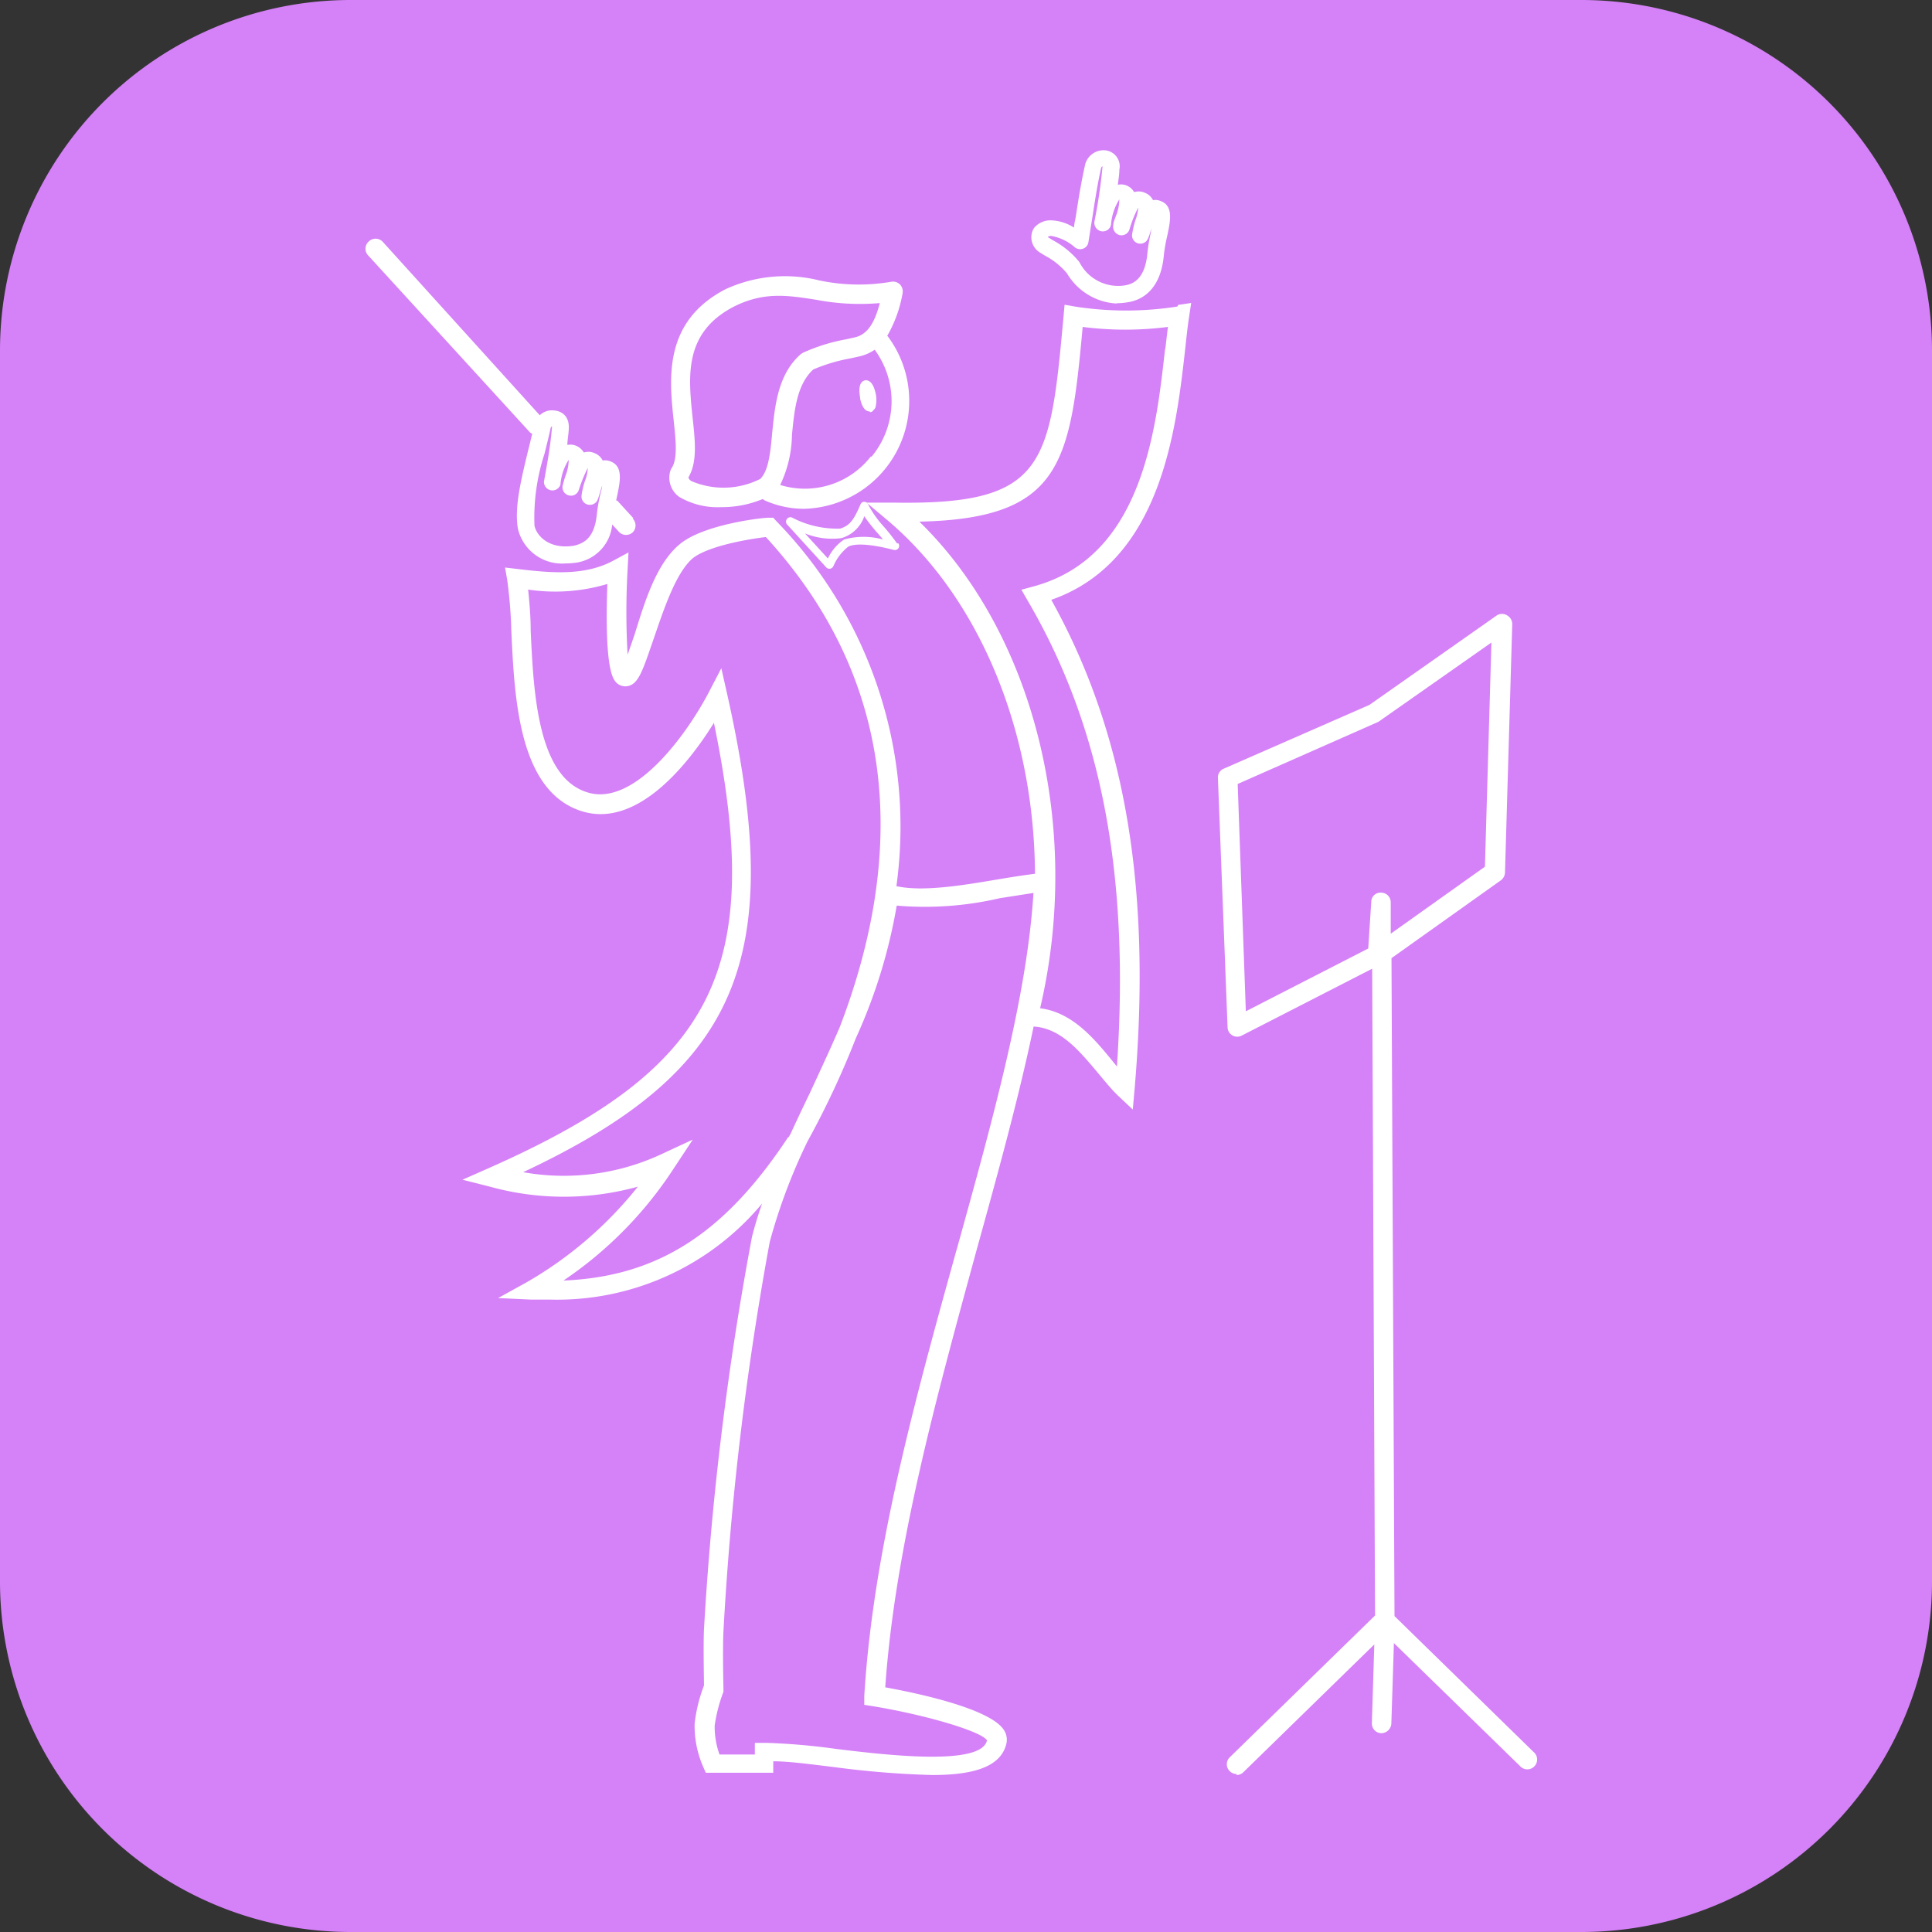 <svg xmlns="http://www.w3.org/2000/svg" viewBox="0 0 128 128"><rect x="0" y="0" width="128" height="128" fill="#333333" stroke="none"/><defs><style>.cls-1{fill:#d581f8;}.cls-2,.cls-3{fill:#fff;}.cls-2{stroke:#fff;stroke-miterlimit:10;}</style></defs><g id="fläche"><rect class="cls-1" width="128" height="128" rx="26.64"/></g><g id="icon"><g id="layer2"><g id="path7993"><path class="cls-2" d="M58.56,117.08a60.06,60.06,0,0,1-6.46-.53c-1.47-.17-2.87-.34-3.91-.38l0,.76h-.62c-.61,0-1.19,0-1.78,0s-1.06,0-1.6,0h-.42l-.17-.39a6.46,6.46,0,0,1-.56-2.82,10,10,0,0,1,.61-2.51c0-.53-.05-2.57,0-3.69a203.22,203.22,0,0,1,3.14-25.73,50.41,50.41,0,0,1,3.78-9.44c1.92-4,3.91-8.09,4.57-13.22l.1-.76.73.23c1.7.53,4.45.07,6.87-.34,1.08-.19,2.1-.36,3-.45l.74-.08,0,.74c-.3,7-2.63,15.46-5.11,24.4-2.62,9.48-5.33,19.28-6,28.51,1.92.34,6.79,1.34,7.74,2.74a1.21,1.21,0,0,1,.2.93C63.06,116.6,61.13,117.08,58.56,117.08Zm-10.82-2.19a44.54,44.54,0,0,1,4.51.39c3.57.42,9.55,1.12,9.92-.55-.27-.55-3.76-1.63-7.46-2.24l-.57-.1,0-.57c.57-9.52,3.36-19.6,6-29.34,2.37-8.54,4.61-16.63,5-23.37L63,59.46a21.36,21.36,0,0,1-6.74.48c-.77,5-2.71,9-4.59,12.92A48.53,48.53,0,0,0,48,82a200.68,200.68,0,0,0-3.1,25.52c-.06,1.22,0,3.69,0,3.72v.12l0,.12a9.62,9.62,0,0,0-.58,2.21,5.24,5.24,0,0,0,.32,1.9l1.2,0,1.11,0,0-.76h.8Z"/></g><g id="path8152"><path class="cls-2" d="M33.5,85.86l-1.22,0-2.12-.1L32,84.64a25.64,25.64,0,0,0,7.34-6.31,18,18,0,0,1-9.67,0l-1.81-.45,1.7-.75c14.73-6.55,18.1-13,14.76-29.23-1.54,2.49-4.92,7-8.63,5.8C31.53,52.46,31.25,46.4,31,42a31.85,31.85,0,0,0-.26-3.38l-.15-.85.85.11c2.33.27,4.41.42,6.24-.56l1-.54-.06,1.13a46.35,46.35,0,0,0,0,5.57c.14-.4.3-.87.44-1.3.71-2.13,1.6-4.78,3-5.95,1.56-1.29,5.37-1.68,5.8-1.73l.31,0,.22.23C58.57,45.56,59.2,59.78,50.28,75.8l0,0C45.67,82.81,40.61,85.86,33.5,85.86ZM43,75.32l-1.31,2a25.81,25.81,0,0,1-7.16,7.27c6.18-.26,10.54-3.09,14.7-9.4,6-10.74,10.54-26.25-1.45-39.37-1.25.15-3.82.6-4.8,1.41-1.13.93-2,3.5-2.61,5.37s-1,2.87-1.67,3a.85.85,0,0,1-.82-.35c-.58-.76-.58-4-.49-6.36a11.94,11.94,0,0,1-5.19.37c.08.77.12,1.69.17,2.7.19,4,.45,9.59,3.72,10.6,3.1,1,6.57-3.92,8-6.63l.81-1.57L45.2,46c3.87,17.34.88,24.71-13.35,31.47a15,15,0,0,0,9-1.15Zm6.78.17h0Z"/></g><g id="path944"><path class="cls-2" d="M49.29,34.79l2.56,2.83s.56-1.19,1.12-1.44c1-.43,3.12.21,3.12.21a24.31,24.31,0,0,1-2-2.61c-.4.92-.71,1.52-1.51,1.74A6.24,6.24,0,0,1,49.29,34.79Z"/><path class="cls-2" d="M51.85,37.76a.12.12,0,0,1-.1,0l-2.57-2.82a.14.14,0,0,1,0-.18.14.14,0,0,1,.18-.05,6.15,6.15,0,0,0,3.23.72c.75-.21,1-.76,1.42-1.66a.13.13,0,0,1,.13-.08.13.13,0,0,1,.13.08,7,7,0,0,0,1.05,1.45,12.25,12.25,0,0,1,.9,1.14.14.14,0,0,1,0,.16.15.15,0,0,1-.15.06s-2.13-.62-3-.22a3.32,3.32,0,0,0-1,1.37.21.21,0,0,1-.11.08Zm-2-2.59,2,2.19a3.18,3.18,0,0,1,1.09-1.31,5.28,5.28,0,0,1,2.82.1c-.21-.28-.43-.54-.64-.79a8.42,8.42,0,0,1-1-1.25c-.37.82-.71,1.34-1.48,1.55A5.51,5.51,0,0,1,49.83,35.17Z"/></g><g id="path946"><path class="cls-2" d="M71.71,73.45l-1-.94A16.31,16.31,0,0,1,69.39,71c-1.26-1.54-2.56-3.11-4.52-3L64,68l.22-.85c3.15-12.23-.35-25.61-8.52-32.52l-1.36-1.16,1.79,0c10,.17,10.21-2.47,11.11-12.29l.06-.69.68.12a21.47,21.47,0,0,0,6.7,0l.85-.13-.13.86c-.1.62-.18,1.36-.27,2.19-.59,5.25-1.56,13.92-8.76,16.43,4.85,8.73,6.58,19,5.45,32.11Zm-6.07-6.76c2.14.27,3.57,2,4.74,3.47l.28.35c.89-12.51-1-22.25-5.79-30.56l-.42-.72.81-.22c7.07-1.92,8-10.14,8.6-15.58.06-.5.11-1,.16-1.41a22.52,22.52,0,0,1-5.57,0c-.82,8.92-1.38,12.57-10.69,12.78C65.24,42.08,68.43,54.84,65.64,66.69Z"/></g><g id="path3182"><path class="cls-2" d="M44.84,33.81a4.94,4.94,0,0,1-2.74-.67,1.53,1.53,0,0,1-.65-1.7.64.64,0,0,1,.08-.19c.41-.61.28-1.85.14-3.15-.29-2.73-.68-6.47,3.39-8.59a9.28,9.28,0,0,1,6.15-.57,12.34,12.34,0,0,0,4.68.08.65.65,0,0,1,.76.76c-.29,1.37-.76,3.66-2.81,4.14l-.58.13a11.11,11.11,0,0,0-2.45.73c-1.08,1-1.24,2.66-1.39,4.28s-.28,3-1.22,3.87l-.09.07A6.32,6.32,0,0,1,44.84,33.81Zm-2.17-2c0,.07,0,.15.18.26A5.34,5.34,0,0,0,47.36,32c.56-.56.67-1.75.79-3,.17-1.81.37-3.86,1.88-5.18l.13-.08A11.76,11.76,0,0,1,53,22.8l.58-.13c.91-.21,1.34-1.12,1.63-2.24A15.39,15.39,0,0,1,51,20.2c-1.84-.28-3.43-.53-5.38.45-3.29,1.72-3,4.56-2.7,7.32C43.1,29.51,43.24,30.85,42.67,31.84Zm5.09.62h0Z"/></g><g id="path4693"><path class="cls-2" d="M54.53,27.23c-.11,0-.25-.23-.33-.59a1.22,1.22,0,0,1,0-.81c.09-.11.24.05.34.38a1.75,1.75,0,0,1,.07.91"/><path class="cls-2" d="M54.52,27.54c-.28,0-.5-.3-.62-.83,0-.13-.16-.79.09-1.08a.37.37,0,0,1,.37-.13c.21,0,.38.25.49.62a1.9,1.9,0,0,1,.06,1.1.4.4,0,0,1-.1.15.33.33,0,0,1-.22.16Z"/></g><g id="path7653"><path class="cls-2" d="M50.27,33.92a6.43,6.43,0,0,1-2.56-.54.63.63,0,0,1-.32-.84.64.64,0,0,1,.84-.33,5.41,5.41,0,0,0,6.37-1.72,5.73,5.73,0,0,0,.06-7.2.64.64,0,1,1,1-.74,7,7,0,0,1-.11,8.75A6.89,6.89,0,0,1,50.27,33.92Z"/></g><g id="path7655"><path class="cls-2" d="M78.49,116.93a.61.61,0,0,1-.45-.19.63.63,0,0,1,0-.9l9.52-9.31L87.37,64.1l-8.53,4.38a.62.62,0,0,1-.62,0,.61.61,0,0,1-.31-.53l-.64-16.35a.64.64,0,0,1,.38-.61l9.55-4.2,8.33-5.87a.65.65,0,0,1,.67,0,.63.63,0,0,1,.34.58l-.48,16.3a.61.61,0,0,1-.26.5l-7.16,5.12.2,43.16,9.09,8.88a.64.64,0,0,1-.89.92l-8.25-8.06-.16,5.3a.67.67,0,0,1-.66.62.64.64,0,0,1-.62-.66l.16-5.17-8.57,8.39A.66.66,0,0,1,78.49,116.93Zm.08-65,.57,14.92,8-4.12.19-3.07a.62.62,0,0,1,.66-.6.65.65,0,0,1,.62.64V61.8l6.16-4.4.42-14.71-7.34,5.17a.41.41,0,0,1-.11.07Z"/></g><g id="path7658"><path class="cls-2" d="M38.58,35.63a.64.64,0,0,1-.47-.21l-1-1.15a.63.63,0,0,1,0-.9.65.65,0,0,1,.91,0l1,1.15a.63.63,0,0,1,0,.9A.59.59,0,0,1,38.58,35.63Zm-5.32-6a.65.65,0,0,1-.47-.2L22.25,17.84a.64.64,0,0,1,.94-.86L33.73,28.55a.63.63,0,0,1-.47,1.06Z"/></g><g id="path7660"><path class="cls-2" d="M70.71,20.45a4,4,0,0,1-3.28-2A4.68,4.68,0,0,0,66,17.27l-.32-.2a1.15,1.15,0,0,1-.44-1.51l.06-.1a1.41,1.41,0,0,1,1.15-.5,3,3,0,0,1,1.46.48c0-.24.08-.47.11-.69.18-1.17.34-2.17.59-3.34a1.26,1.26,0,0,1,1.35-1,1,1,0,0,1,.91,1.27c0,.33-.06.65-.1,1a1.12,1.12,0,0,1,1.08.52l0,0a1,1,0,0,1,.72.05,1.07,1.07,0,0,1,.51.47,1,1,0,0,1,.51.07c.84.32.62,1.32.42,2.29a10.75,10.75,0,0,0-.22,1.24c-.2,2.27-1.41,2.94-2.39,3.11A4.41,4.41,0,0,1,70.71,20.45Zm-4.5-4.35,0,0h0l.31.19a5.85,5.85,0,0,1,1.74,1.42,2.85,2.85,0,0,0,2.92,1.55c.57-.1,1.34-.42,1.49-2.13a11.18,11.18,0,0,1,.23-1.37c0-.14.07-.32.1-.48,0,.12-.07.25-.1.34s-.12.4-.18.56a.55.55,0,0,1-.65.33A.56.56,0,0,1,71.7,16a5.89,5.89,0,0,1,.24-.94,3.16,3.16,0,0,0,.17-.81,7.81,7.81,0,0,0-.57,1.43.55.55,0,0,1-1.06-.29c0-.19.11-.4.18-.62a3.07,3.07,0,0,0,.22-1.06,3.54,3.54,0,0,0-.55,1.64h0a.56.56,0,0,1-.64.44.55.55,0,0,1-.44-.64c.22-1.2.42-2.37.52-3.55v-.08a.23.23,0,0,0-.1.16c-.24,1.14-.4,2.13-.57,3.28-.08.48-.16,1-.25,1.55a.57.57,0,0,1-.33.42.56.56,0,0,1-.53-.07,3.14,3.14,0,0,0-1.58-.76A.5.5,0,0,0,66.21,16.1Z"/></g><g id="path7660-4"><path class="cls-2" d="M34.61,37.51a3,3,0,0,1-3.1-2.25h0c-.26-1.37.19-3.21.67-5.17.13-.54.26-1.09.38-1.62a1.23,1.23,0,0,1,1.35-1,1,1,0,0,1,.91,1.27c0,.32-.06.64-.09,1a1.44,1.44,0,0,1,.41,0,1,1,0,0,1,.66.49l0,0a1.05,1.05,0,0,1,.72.05,1,1,0,0,1,.51.48,1,1,0,0,1,.51.06c.85.32.63,1.33.43,2.3a10.75,10.75,0,0,0-.22,1.24c-.2,2.27-1.42,2.94-2.4,3.1A4.06,4.06,0,0,1,34.61,37.51Zm-2-2.46c.13.66.94,1.59,2.6,1.31.56-.09,1.33-.42,1.49-2.12a11.18,11.18,0,0,1,.23-1.37c0-.15.07-.33.1-.5,0,.13-.08.26-.1.35s-.13.41-.19.56a.55.55,0,0,1-1-.27,6,6,0,0,1,.23-.95,2.79,2.79,0,0,0,.18-.81,7.19,7.19,0,0,0-.58,1.43.54.54,0,0,1-.67.37.55.55,0,0,1-.38-.66c0-.19.11-.4.17-.61a3.12,3.12,0,0,0,.22-1.07,3.62,3.62,0,0,0-.55,1.64h0a.55.55,0,0,1-.64.44.54.54,0,0,1-.44-.64h0a35.73,35.73,0,0,0,.52-3.55v-.08a.25.25,0,0,0-.1.17c-.12.54-.25,1.1-.39,1.65a13.63,13.63,0,0,0-.65,4.7Z"/></g></g></g><g id="icon_mc" data-name="icon mc"><path class="cls-1" d="M23.22,0A23.23,23.23,0,0,0,0,23.22v81.56A23.23,23.23,0,0,0,23.22,128h81.56A23.23,23.23,0,0,0,128,104.78V23.22A23.23,23.23,0,0,0,104.78,0Z"/><path class="cls-3" d="M57.25,34.19a12.79,12.79,0,0,0,.83,1.06c.14.15.28.32.42.49a4.87,4.87,0,0,0-2.57,0A3.1,3.1,0,0,0,54.85,37l-1.52-1.66a4.77,4.77,0,0,0,2.43.31,2.29,2.29,0,0,0,1.49-1.41ZM59.43,36a14.23,14.23,0,0,0-.92-1.16,6.84,6.84,0,0,1-1-1.43.25.25,0,0,0-.22-.16h0a.26.26,0,0,0-.28.17c-.39.89-.65,1.4-1.35,1.6a6.37,6.37,0,0,1-3.18-.73.29.29,0,0,0-.34.09.29.29,0,0,0,0,.36l2.6,2.85a.27.27,0,0,0,.2.09H55a.31.31,0,0,0,.21-.16,3.24,3.24,0,0,1,1-1.31c.85-.39,2.94.22,3,.22a.28.28,0,0,0,.31-.43Z"/><path class="cls-3" d="M77.19,23.11c-.61,5.5-1.54,13.8-8.71,15.74l-.81.22.42.73C73,48.19,74.85,58,74,70.66l-.29-.36c-1.19-1.45-2.64-3.23-4.8-3.5,2.82-12-.41-24.85-8-32.24,9.43-.2,10-3.89,10.82-12.9a22.21,22.21,0,0,0,5.65,0c-.06.44-.11.92-.17,1.42ZM63.39,82.75c-2.73,9.83-5.55,20-6.13,29.62l0,.58.57.09c3.75.62,7.28,1.72,7.56,2.27-.38,1.68-6.43,1-10,.56a43.34,43.34,0,0,0-4.57-.4h-.81l0,.77-1.12,0c-.41,0-.81,0-1.22,0a5.38,5.38,0,0,1-.32-1.92,10.2,10.2,0,0,1,.58-2.23l0-.12v-.13s-.06-2.52,0-3.75A203.27,203.27,0,0,1,51,82.27a37.91,37.91,0,0,1,2.5-6.65,57.79,57.79,0,0,0,3.2-6.83A35.52,35.52,0,0,0,59.41,60a21.9,21.9,0,0,0,6.82-.49l2.24-.35c-.42,6.8-2.69,15-5.08,23.6Zm-11.18-7.4c-4.21,6.37-8.63,9.23-14.88,9.49a26.12,26.12,0,0,0,7.25-7.34l1.32-2-2.15,1a15.3,15.3,0,0,1-9.09,1.16C49.07,70.9,52.09,63.46,48.18,46l-.39-1.73L47,45.79c-1.42,2.75-4.93,7.68-8.07,6.71-3.32-1-3.58-6.63-3.77-10.71,0-1-.09-1.95-.17-2.73a12.06,12.06,0,0,0,5.25-.37c-.09,2.42-.09,5.65.5,6.42a.84.84,0,0,0,.83.35c.72-.12,1-1,1.69-3S44.74,38,45.88,37c1-.81,3.6-1.27,4.86-1.42,9.62,10.5,8.71,22.53,4.9,32.46-.65,1.51-1.35,3-2,4.41-.42.86-.84,1.75-1.25,2.64l-.13.24ZM78,20.31a22,22,0,0,1-6.78,0l-.69-.12-.06.69c-.91,9.92-1.16,12.59-11.25,12.42l-1.81,0,1.38,1.16c6.19,5.23,9.73,14.11,9.78,23.43-.81.1-1.67.24-2.57.39-2.3.39-4.88.81-6.61.43a29,29,0,0,0-7.95-24.18l-.21-.23-.32,0c-.43,0-4.29.44-5.87,1.75s-2.33,3.85-3,6c-.15.43-.31.91-.46,1.32a49.92,49.92,0,0,1,0-5.63l.06-1.14-1,.54c-1.85,1-4,.84-6.32.56l-.86-.1.15.86a31.68,31.68,0,0,1,.27,3.41c.21,4.46.5,10.58,4.68,11.88,3.76,1.16,7.18-3.35,8.74-5.86,3.38,16.41,0,22.9-14.94,29.51l-1.72.76,1.82.46a18.36,18.36,0,0,0,9.8,0,25.92,25.92,0,0,1-7.43,6.37L33,86l2.15.1,1.24,0a17.67,17.67,0,0,0,14.1-6.36c-.25.72-.48,1.45-.67,2.21a203.65,203.65,0,0,0-3.18,26c-.05,1.13,0,3.19,0,3.72a10.26,10.26,0,0,0-.62,2.53,6.77,6.77,0,0,0,.57,2.86l.17.39h.43c.54,0,1.09,0,1.62,0s1.19,0,1.8,0h.62l0-.76c1.06,0,2.48.2,4,.38a61.29,61.29,0,0,0,6.53.53c2.6,0,4.56-.48,4.92-2.1a1.17,1.17,0,0,0-.2-.93c-1-1.42-5.89-2.43-7.83-2.78.65-9.31,3.39-19.21,6-28.78,1.45-5.24,2.85-10.29,3.83-15,1.78.11,3,1.58,4.2,3,.47.56.9,1.1,1.37,1.56l1,.94.12-1.35c1.14-13.28-.61-23.61-5.52-32.42,7.29-2.54,8.27-11.29,8.87-16.59.09-.84.17-1.59.27-2.22l.13-.86-.86.13Z"/><path class="cls-3" d="M57.63,27c-.12,0-.26-.23-.34-.59a1.25,1.25,0,0,1,0-.82c.1-.11.24.05.35.39a1.77,1.77,0,0,1,.06.92"/><path class="cls-3" d="M57.61,27.26c-.28,0-.5-.29-.62-.83,0-.13-.16-.8.09-1.09a.38.38,0,0,1,.37-.14c.22.05.39.26.5.63A2.05,2.05,0,0,1,58,27a.26.26,0,0,1-.11.14.3.3,0,0,1-.22.17Z"/><path class="cls-3" d="M57.69,30.25a5.54,5.54,0,0,1-6,1.88,7.92,7.92,0,0,0,.78-3.32c.16-1.64.32-3.33,1.41-4.33a11.39,11.39,0,0,1,2.48-.74l.59-.13a2.92,2.92,0,0,0,1-.44,5.76,5.76,0,0,1-.2,7.08ZM45.8,31.87c-.16-.11-.19-.19-.18-.26.58-1,.44-2.35.27-3.91-.29-2.78-.6-5.66,2.74-7.39,2-1,3.57-.74,5.44-.45a15.37,15.37,0,0,0,4.22.22c-.3,1.14-.73,2.06-1.65,2.27l-.58.13a12,12,0,0,0-2.86.89l-.13.08c-1.53,1.33-1.73,3.41-1.91,5.23-.12,1.28-.23,2.49-.79,3.05a5.4,5.4,0,0,1-4.57.14Zm13-9.65h0a8.62,8.62,0,0,0,1-2.79.68.68,0,0,0-.18-.59.66.66,0,0,0-.59-.17,12.65,12.65,0,0,1-4.74-.09,9.43,9.43,0,0,0-6.22.58c-4.13,2.14-3.73,5.92-3.44,8.67.14,1.32.28,2.56-.13,3.18a.82.82,0,0,0-.09.19A1.56,1.56,0,0,0,45,32.92a5,5,0,0,0,2.77.68,7.05,7.05,0,0,0,2.77-.54.45.45,0,0,0,.14.1,6.42,6.42,0,0,0,2.59.55,7.15,7.15,0,0,0,5.5-11.49Z"/><path class="cls-3" d="M82,51.94,82.54,67l8.11-4.16.2-3.1a.61.61,0,0,1,.66-.6.64.64,0,0,1,.63.64v2.08l6.24-4.44.43-14.85-7.44,5.22a.39.39,0,0,1-.11.06L82,51.94Zm-.07,65.59a.62.62,0,0,1-.46-.19.64.64,0,0,1,0-.91l9.63-9.4-.19-42.85-8.64,4.43a.64.64,0,0,1-.94-.55l-.64-16.51a.63.63,0,0,1,.38-.62l9.66-4.23,8.44-5.93a.64.64,0,0,1,.68,0,.66.66,0,0,1,.34.59l-.48,16.46a.67.67,0,0,1-.27.5l-7.25,5.16.2,43.59,9.21,9a.65.65,0,1,1-.91.92l-8.34-8.13-.17,5.35a.68.68,0,0,1-.67.62.64.64,0,0,1-.62-.66l.16-5.22-8.68,8.47a.64.64,0,0,1-.45.18Z"/><path class="cls-3" d="M69.44,15.72l0,0h0l.32.2a5.66,5.66,0,0,1,1.75,1.44,2.88,2.88,0,0,0,3,1.55c.57-.09,1.35-.42,1.51-2.14a11,11,0,0,1,.23-1.38c0-.15.07-.33.1-.5,0,.13-.07.26-.1.35a4,4,0,0,1-.19.56A.55.55,0,0,1,75,15.57a6.11,6.11,0,0,1,.23-1,2.85,2.85,0,0,0,.18-.82,8,8,0,0,0-.58,1.45.55.55,0,0,1-.67.37.57.57,0,0,1-.4-.67c0-.19.11-.4.18-.61a3,3,0,0,0,.22-1.08,3.58,3.58,0,0,0-.55,1.66h0a.55.55,0,0,1-.65.45.57.57,0,0,1-.45-.65,34.36,34.36,0,0,0,.53-3.58v-.08a.23.23,0,0,0-.1.17c-.25,1.14-.4,2.14-.58,3.3-.08.49-.16,1-.25,1.57a.54.54,0,0,1-.34.42.56.56,0,0,1-.54-.07,3.23,3.23,0,0,0-1.59-.77.59.59,0,0,0-.21.05ZM74,20.11a4.07,4.07,0,0,1-3.31-2,4.81,4.81,0,0,0-1.47-1.18l-.32-.2a1.18,1.18,0,0,1-.45-1.53l.07-.11a1.41,1.41,0,0,1,1.16-.49,3,3,0,0,1,1.48.48c0-.24.07-.47.11-.7.18-1.18.34-2.19.6-3.37a1.26,1.26,0,0,1,1.36-1.05,1.06,1.06,0,0,1,.93,1.28c0,.33-.06.66-.1,1a1,1,0,0,1,.42,0,1,1,0,0,1,.66.49l0,0a1,1,0,0,1,.73.05,1,1,0,0,1,.52.48.9.9,0,0,1,.51.06c.86.32.64,1.34.43,2.32a10.91,10.91,0,0,0-.22,1.25c-.2,2.29-1.43,3-2.42,3.14a4.44,4.44,0,0,1-.71.06Z"/><path class="cls-3" d="M39.55,34c-.15,1.72-.93,2-1.5,2.15-1.68.28-2.51-.67-2.64-1.33a13.64,13.64,0,0,1,.66-4.74c.14-.56.28-1.12.4-1.67a.23.23,0,0,1,.1-.17v.08c-.1,1.2-.31,2.38-.53,3.58h0a.56.56,0,0,0,1.09.21v0a3.56,3.56,0,0,1,.55-1.65,3,3,0,0,1-.22,1.08c-.07.21-.13.42-.18.62a.55.55,0,0,0,.4.66.54.54,0,0,0,.67-.37A10.66,10.66,0,0,1,38.94,31a2.44,2.44,0,0,1-.17.82,5.19,5.19,0,0,0-.24,1,.55.55,0,0,0,.41.61.56.56,0,0,0,.66-.33c.06-.16.12-.36.18-.57l.11-.35c0,.17-.07.35-.1.5A11,11,0,0,0,39.55,34Zm2.41.33-1.07-1.17-.07,0,.06-.27c.21-1,.42-2-.43-2.32a.94.94,0,0,0-.52-.06,1,1,0,0,0-.52-.48,1,1,0,0,0-.73-.05v0a1.07,1.07,0,0,0-.67-.5,1,1,0,0,0-.42,0c0-.32.07-.65.09-1,.09-1.08-.68-1.26-.92-1.28a1.17,1.17,0,0,0-1,.31L25.34,16a.65.65,0,0,0-.91,0,.64.64,0,0,0-.05.91L35.06,28.59a.5.5,0,0,0,.2.15c-.09.36-.17.73-.27,1.1-.48,2-.93,3.84-.67,5.22h0a3,3,0,0,0,3.14,2.27,5.19,5.19,0,0,0,.77-.06,2.81,2.81,0,0,0,2.33-2.52l.44.48a.64.64,0,0,0,.48.21.67.67,0,0,0,.44-.17.65.65,0,0,0,0-.91Z"/></g></svg>